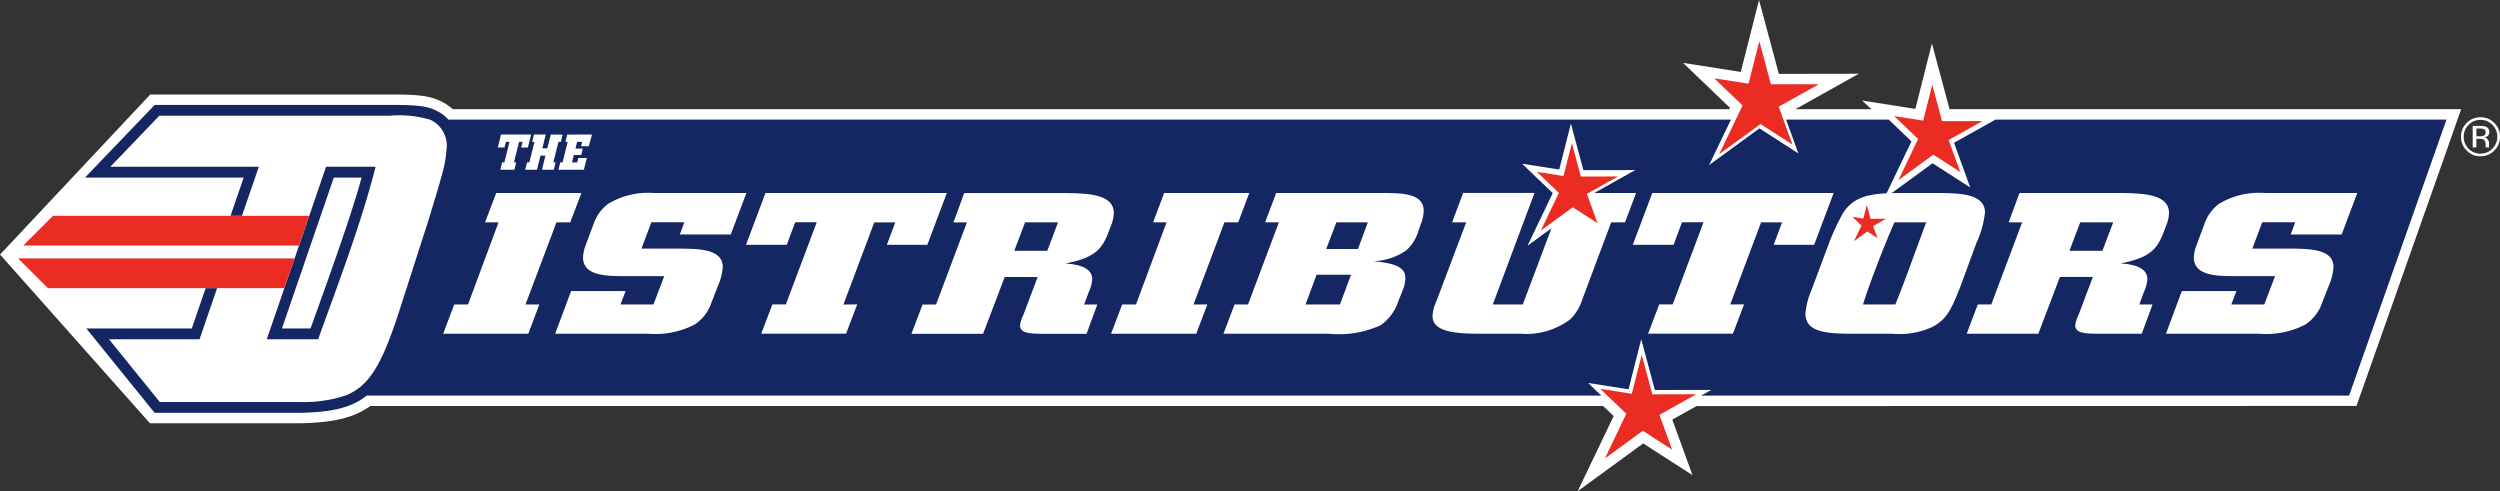 <?xml version="1.0" encoding="UTF-8"?>
<svg xmlns="http://www.w3.org/2000/svg" width="201.814" height="39.656" viewBox="0 0 201.814 39.656">
  <rect x="0" y="0" width="201.814" height="39.656" fill="#333333" stroke="none"/>
  <defs>
    <clipPath id="a">
      <path d="M50-23.729h201.814v-39.656H50Z" fill="none"></path>
    </clipPath>
  </defs>
  <g transform="translate(-50 63.385)" clip-path="url(#a)">
    <path d="m247.493-53.729-.959 2.728-6.9 19.552H186.74l-2.778 1.551 1.02 2.811-2.366-1.525-3.06 2.235 1.731-3.609-1.531-1.464H79.603c-1.246 1-2.867 1.341-5.323 1.389h-11.8L51.135-42.822l11.351-12.1h18.913c2.149 0 3.078.057 3.944.526a2.947 2.947 0 0 1 .85.667H190.133l.533-1.143-2.287-2.19 2.771.433.869-3.429.935 3.478 3.864-.006-3.237 1.811.382 1.046h9.254l-.306-.284 1.806.284h.555l.713-2.815.752 2.815Z" fill="#fff"></path>
    <path d="M179.756-32.29h.339l2.213 2.12-.552 1.146.829-.606.753.486-.41-1.139 3.592-2.007h52.514l7.271-20.6h-40.214l-.085-.316-.082.323-2.707-.007h-9.841l-.82-2.269 1.034-.579h-1.276l-.268-.992-.266 1.051-.881-.138.787.754-1.016 2.173H85.811l-.25-.286a2.211 2.211 0 0 0-.608-.471c-.686-.368-1.449-.427-3.552-.427H62.856l-10.574 11.27 10.574 11.905h11.421c2.43-.05 3.779-.385 4.793-1.2l.232-.185Zm-2.4 8.561 2.908-6.07-.845-.809H79.886c-1.285.933-2.938 1.338-5.591 1.39H62.104l-12.1-13.619 12.125-12.919h19.276c2.214 0 3.293.058 4.344.626a3.937 3.937 0 0 1 .8.559h103.05l.054-.11-3.786-3.627 4.659.73 1.472-5.806 1.6 5.964 6.453-.012-5.111 2.861h6.132l-.753-.7 4.3.676 1.337-5.28 1.422 5.3h41.3l-1.35 3.846-7.1 20.114-53.272.01-1.959 1.093 1.627 4.481-3.978-2.559Z" fill="#fff"></path>
    <path d="M80.321-49.924c-1.178 4.634-3.024 9.436-4.638 13.928h-4.149l1.421-4.128.826-2.4.357-1.036.825-2.4 1.358-3.964Zm-1.129.875h-2.246L72.76-36.868h2.307c1.145-3.18 3.211-8.85 4.125-12.181m121.2 10.241c.555-1.787 1.815-5.005 2.539-6.63h2.565c-.216.563-.918 2.492-1.184 3.2q-.618 1.716-1.307 3.429Zm17.536-6.63h2.662l-.872 2.3h-2.661Zm-60.047 0h2.54l-.8 2.156h-2.559Zm-1.6 4.232h2.783l-.894 2.4h-2.778Zm-23.531-4.232h2.661l-.869 2.3h-2.663Zm-46.557-8.293h103.54l-1.761 3.67 4.062-2.963 3.139 2.023-.991-2.73h8.286l1.836 1.759-2.01 4.194c-1.618.077-2.724.388-3.5 1.569a18.379 18.379 0 0 0-1.187 2.558l-1.355 3.635a6.231 6.231 0 0 0-.508 1.945c0 1.579 1.888 1.612 3.8 1.627h3.193a6.384 6.384 0 0 0 3.245-.546c1.16-.6 1.523-1.4 2.225-3.138l1.331-3.619a7.964 7.964 0 0 0 .7-2.479c0-1.5-1.984-1.545-3.436-1.577h-3.169c-.325 0-.636 0-.93.009l3.306-2.413 3.039 1.957-1.307-3.608 3.347-1.873h36.406l-7.863 22.282h-52.31l.826-.46-4.557.006-1.1-4.1-1.026 4.043-3.264-.514 1.068 1.023H79.603c-1.245 1-2.867 1.341-5.322 1.389h-11.8l-5.513-6.808h8.513l1.121-3.254h.925l-1.419 4.129h-7.307l4.1 5.063h11.374a10.718 10.718 0 0 0 3.592-.516c2.111-.816 3.113-2.837 4.645-7.708l2.045-6.354c1.242-4.058 1.404-4.646 1.477-5.706a2.318 2.318 0 0 0-1.1-2.4 2.362 2.362 0 0 0-.232-.113 8.947 8.947 0 0 0-3.3-.312h-18.54l-3.952 4.117h11.984l-1.36 3.957h-.923l1.059-3.082H56.862l5.626-5.867h18.914c2.149 0 3.078.057 3.943.525a2.94 2.94 0 0 1 .848.66m93.513 9.348-.017-.049.376-1.006h1.114l.895-2.365h-3.377l3.308-1.852-4.184.006-1.009-3.765-.941 3.712-3-.47 2.476 2.372-2.038 4.253 1.935-1.412-2.315 6.151h-2.421l3.364-9h-5.758l-.893 2.37h1.138l-2.4 6.356a3.109 3.109 0 0 0-.316 1.206c0 1.351 2.035 1.432 3.994 1.432h3.121a5.889 5.889 0 0 0 3.993-1.158 3.82 3.82 0 0 0 .992-1.639l1.933-5.161Zm42.991 5.575.363-.981a3.025 3.025 0 0 0 .289-1.047c0-1.094-1.449-1.224-2.175-1.287 2.491-.451 2.95-1.287 3.385-2.253l.364-.95a2.787 2.787 0 0 0 .171-.868c0-1.529-2.131-1.577-3.705-1.609h-8.368l-.87 2.365h1.089l-2.492 6.63h-1.091l-.894 2.364h5.783l1.742-4.586h2.662l-1.161 3.074a2.714 2.714 0 0 0-.268.852c.049.63.751.66 2.131.66h3.243l.87-2.364Zm-33.025 0 2.493-6.63h1.695l-.678 1.814h3.267l1.572-4.179h-14.638l-1.574 4.179h3.293l.677-1.818h1.74l-2.491 6.63h-1.089l-.894 2.364h6.846l.9-2.364Zm-37.546-6.63h1.113l-2.492 6.63h-1.089l-.895 2.364h8.516a8.144 8.144 0 0 0 4.162-.68 3.772 3.772 0 0 0 1.428-1.913l.338-.853a2.735 2.735 0 0 0 .243-1.063c0-1.012-1.234-1.2-2.565-1.352a4.858 4.858 0 0 0 2.589-.835 3.211 3.211 0 0 0 1.016-1.574l.242-.676a2.786 2.786 0 0 0 .194-1c0-1.368-1.719-1.4-3.121-1.416h-8.784Zm-8.148-2.365-.894 2.365h1.088l-2.468 6.63h-1.113l-.9 2.364h6.872l.9-2.364h-1.113l2.493-6.63h1.112l.895-2.365Zm-6.462 9 .364-.981a3.053 3.053 0 0 0 .291-1.047c0-1.094-1.453-1.224-2.178-1.287 2.49-.451 2.951-1.287 3.386-2.253l.364-.95a2.783 2.783 0 0 0 .169-.868c0-1.529-2.128-1.577-3.7-1.609h-8.374l-.87 2.365h1.087l-2.491 6.63h-1.088l-.9 2.364h5.785l1.744-4.586h2.661l-1.16 3.074a2.759 2.759 0 0 0-.267.852c.048.63.751.66 2.129.66h3.244l.869-2.364Zm-19.429 0 2.49-6.63h1.695l-.679 1.809h3.268l1.573-4.183h-14.638l-1.575 4.183h3.291l.679-1.818h1.742l-2.494 6.63h-1.088l-.9 2.364h6.848l.9-2.364Zm-15.288-9a6.248 6.248 0 0 0-3.7.869 3.348 3.348 0 0 0-1.162 1.576l-.677 1.818a3.119 3.119 0 0 0-.194.934c0 1.5 1.911 1.5 3.243 1.513h3.312l-.87 2.285h-2.661l.412-1.079h-4.4l-1.287 3.443h7.506a6.923 6.923 0 0 0 3.749-.739 3.435 3.435 0 0 0 1.235-1.447l.652-1.675a4.557 4.557 0 0 0 .389-1.513c0-1.446-1.84-1.48-3.436-1.5h-3.127l.8-2.123h2.66l-.362.983h4.112l1.26-3.348Zm-12.743 0-.9 2.365h1.09l-2.465 6.63h-1.114l-.894 2.364h6.872l.893-2.364h-1.117l2.5-6.63h1.113l.9-2.365Zm142.78 0a6.237 6.237 0 0 0-3.7.869 3.314 3.314 0 0 0-1.162 1.576l-.677 1.818a3.032 3.032 0 0 0-.2.934c0 1.5 1.911 1.5 3.244 1.513h3.314l-.871 2.285h-2.663l.414-1.079h-4.406l-1.28 3.443h7.5a6.927 6.927 0 0 0 3.749-.739 3.463 3.463 0 0 0 1.235-1.447l.654-1.675a4.6 4.6 0 0 0 .387-1.513c0-1.446-1.841-1.48-3.439-1.5h-3.114l.8-2.123h2.661l-.361.983h4.112l1.261-3.348Zm-139.085-1.88h.955l.148-.592h-.182l.408-1.656h.19l.143-.59h-.956l-.276 1.109h-.4l.274-1.112h-.948l-.148.59h.185l-.414 1.659h-.185l-.149.592h.952l.283-1.141h.4Zm-2.263-.592.413-1.656h.282l-.112.455h.541l.262-1.048h-2.432l-.26 1.045h.545l.114-.455h.288l-.415 1.659h-.179l-.149.592h1.135l.149-.592Zm4.3-2.246-.144.59h.183l-.414 1.656h-.183l-.15.592h2.054l.237-.949h-.686l-.088.357h-.423l.15-.6h.589l.13-.513h-.591l.136-.547h.406l-.088.358h.623l.26-.948Z" fill="#142763"></path>
    <path d="m194.698-51.714-2.579-1.659-3.333 2.431 1.884-3.93-2.288-2.19 2.772.433.869-3.429.935 3.478 3.864-.006-3.237 1.811ZM178.962-45.368l-2-1.286-2.58 1.886 1.46-3.045-1.773-1.7 2.147.337.674-2.657.724 2.7 3-.006-2.508 1.4ZM208.241-49.5l-2.176-1.4-2.811 2.053 1.587-3.317-1.931-1.85 2.339.367.735-2.895.787 2.936 3.261-.005-2.728 1.528ZM184.983-27.086l-2.367-1.525-3.059 2.234 1.726-3.609-2.1-2.009 2.546.395.8-3.145.854 3.191 3.544-.006-2.97 1.662ZM72.955-40.125H53.868l-2.405-2.4H73.78Zm-5.171-3.439H51.878l2.4-2.4h20.685l-.826 2.4h-6.353Z" fill="#ea2c23"></path>
    <path d="M250.208-53.218a1.274 1.274 0 0 1 .471.063.428.428 0 0 1 .268.437.378.378 0 0 1-.168.341.671.671 0 0 1-.251.083.417.417 0 0 1 .3.17.47.47 0 0 1 .1.268v.256a.327.327 0 0 0 .014.089l.006.023h-.282a.065.065 0 0 1 0-.019.167.167 0 0 1 0-.019l-.018-.055v-.137a.425.425 0 0 0-.161-.4.77.77 0 0 0-.34-.055h-.239v.685h-.3v-1.73Zm.326.272a.8.8 0 0 0-.368-.063h-.258v.626h.276a.841.841 0 0 0 .287-.035.266.266 0 0 0 .177-.273.263.263 0 0 0-.114-.255m.818 1.715a1.515 1.515 0 0 1-1.118.463 1.509 1.509 0 0 1-1.109-.463 1.527 1.527 0 0 1-.457-1.118 1.511 1.511 0 0 1 .46-1.112 1.506 1.506 0 0 1 1.106-.457 1.514 1.514 0 0 1 1.118.458 1.52 1.52 0 0 1 .463 1.111 1.537 1.537 0 0 1-.463 1.118m-2.072-2.077a1.308 1.308 0 0 0-.393.959 1.332 1.332 0 0 0 .389.965 1.3 1.3 0 0 0 .958.4 1.293 1.293 0 0 0 .962-.4 1.322 1.322 0 0 0 .4-.965 1.306 1.306 0 0 0-.4-.959 1.3 1.3 0 0 0-.962-.4 1.3 1.3 0 0 0-.954.4" fill="#fff" fill-rule="evenodd"></path>
    <path d="m201.561-44.166-.828-.533-1.072.783.608-1.264-.737-.7.889.14.281-1.1.3 1.118h1.243l-1.04.583Z" fill="#ea2c23"></path>
  </g>
</svg>
